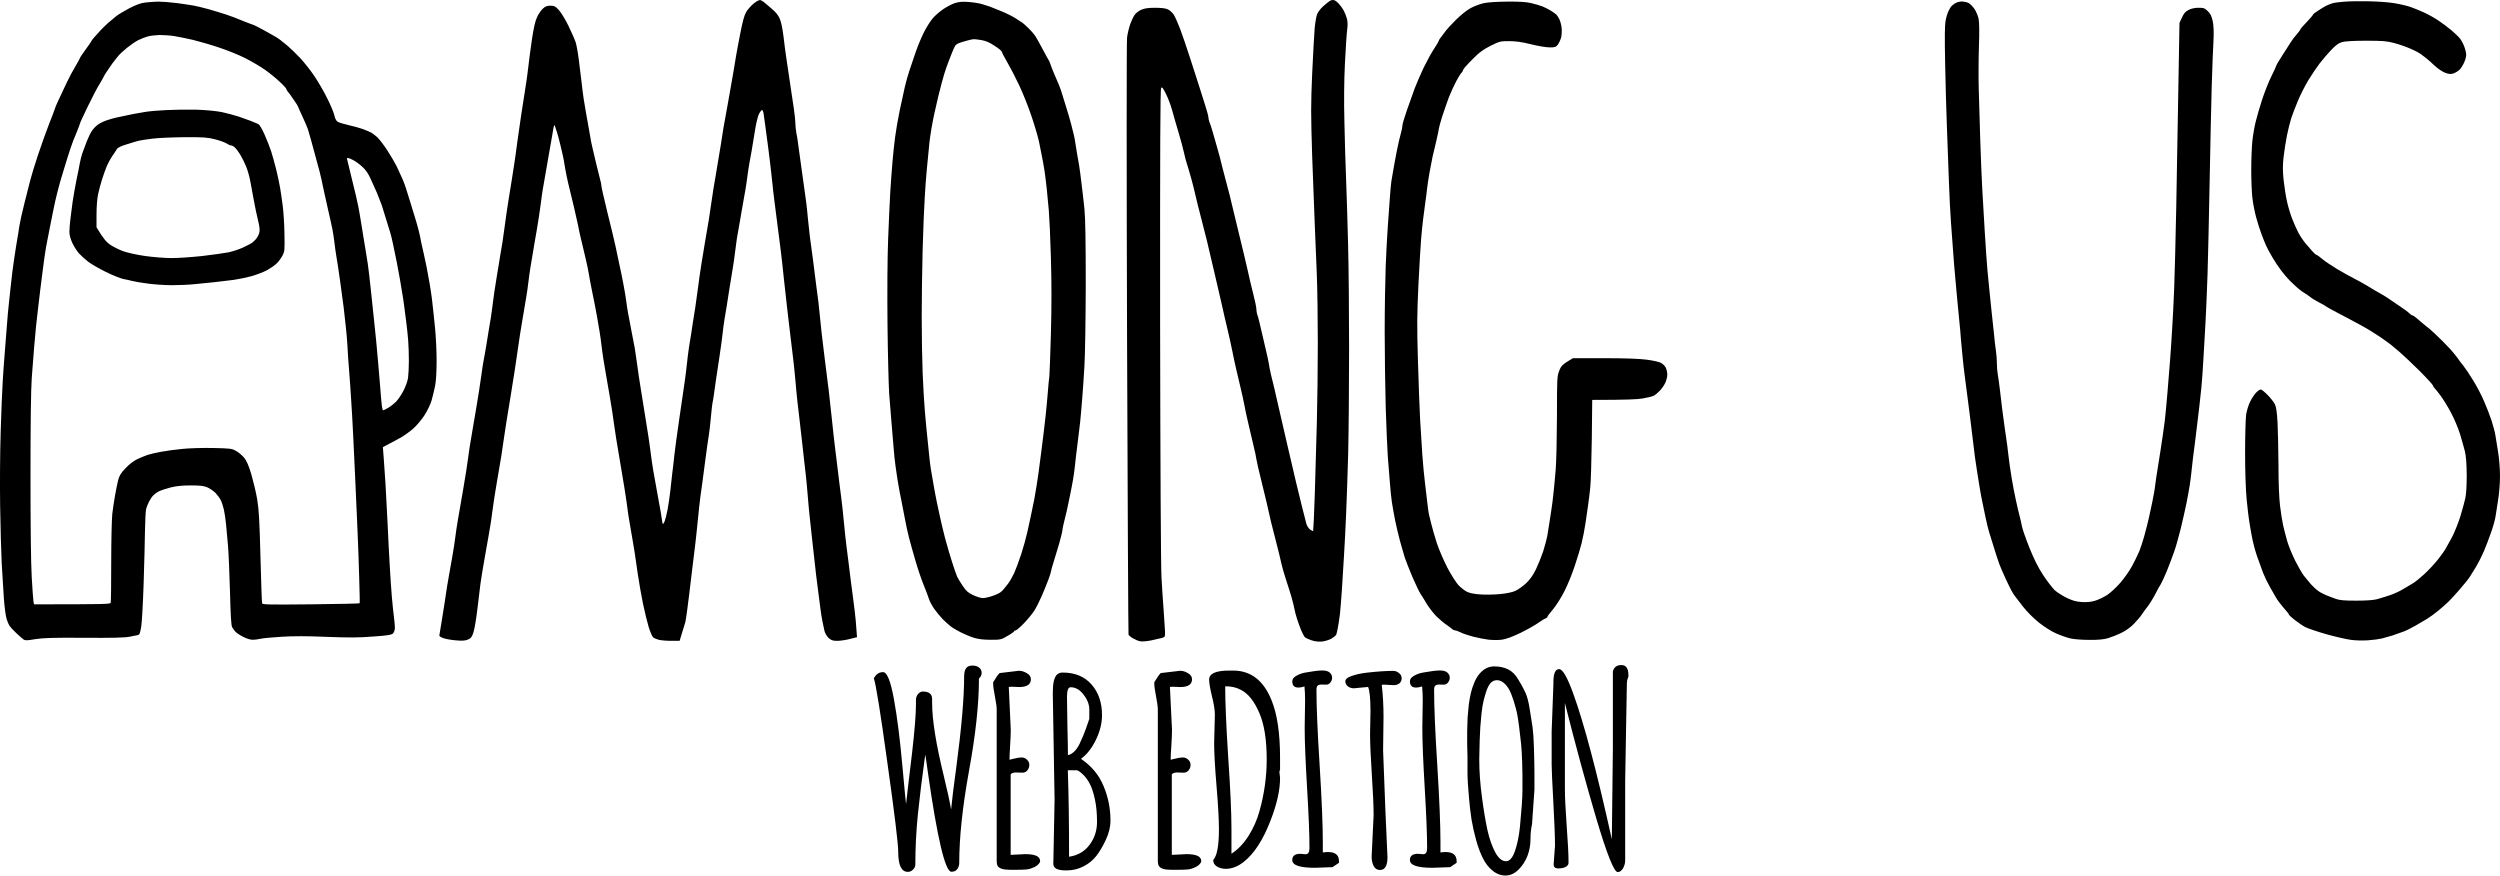<svg xmlns="http://www.w3.org/2000/svg" version="1.2" viewBox="80.36 411.55 2397.04 839.45">
	<title>New Project</title>
	<style>
		.s0 { fill: #000000 } 
	</style>
	<path id="Path 0" fill-rule="evenodd" class="s0" d="m1359.5 411.7c1.1 0.3 3.1 1.8 4.5 3.4 1.4 1.5 3.4 4.2 4.5 6.1 1 1.8 2.5 5.3 3.2 7.8 0.9 3.2 1 6.5 0.3 11.5-0.5 3.9-1.4 18.3-2.1 32-0.8 16.1-1 36-0.5 56 0.3 17 1.1 41.6 1.6 54.5 0.5 12.9 1.4 40.6 1.9 61.5 0.6 20.9 1 66.8 1 102 0 35.2-0.4 80.4-0.9 100.5-0.6 20.1-1.4 46.4-2 58.5-0.5 12.1-1.4 29.6-2 39-0.6 9.4-1.5 24-2 32.5-0.6 8.5-1.4 19.1-1.9 23.5-0.6 4.4-1.4 10.3-2 13-0.5 2.8-1.2 5.7-1.5 6.5-0.3 0.8-2.3 2.5-4.3 3.7-2.1 1.3-6.1 2.5-8.8 2.9-3.4 0.4-6.7 0.1-10.3-1-2.8-0.9-5.9-2.3-6.7-3.1-0.8-0.8-2.4-3.9-3.6-6.7-1.2-2.9-2.9-7.8-3.9-10.8-1-3-2.1-7.3-2.5-9.5-0.4-2.2-1.6-7.1-2.7-11-1.1-3.9-3.6-11.7-5.5-17.5-1.9-5.8-3.8-12.5-4.3-15-0.4-2.5-3.2-13.5-6-24.5-2.9-11-5.6-22-6-24.5-0.5-2.5-3.3-14.6-6.4-27-3.1-12.4-5.6-23.3-5.6-24.2 0-1-1.4-7.5-3.1-14.5-1.6-7.1-3.9-16.6-5-21.3-1.1-4.7-2.7-11.9-3.4-16-0.8-4.1-2.3-11.3-3.5-16-1.1-4.7-2.9-12.3-4-17-1.2-4.7-2.9-13-4-18.5-1.1-5.5-3.3-15.6-5-22.5-1.7-6.9-3.7-15.9-4.6-20-0.9-4.1-4.2-18.5-7.4-32-3.2-13.5-6.5-27.6-7.4-31.5-0.9-3.9-3.4-13.7-5.6-22-2.2-8.2-4.7-18.4-5.6-22.5-0.9-4.1-2.5-10.4-3.5-14-1.1-3.6-2.4-8.3-3-10.5-0.6-2.2-1.5-5.1-2-6.5-0.5-1.4-1.5-5.4-2.3-9-0.7-3.6-3.2-12.6-5.4-20-2.2-7.4-5-17-6.1-21.2-1.2-4.3-3.7-11.1-5.7-15-2.8-5.8-3.8-7-4.7-6-0.9 1-1.1 54.1-1 226.5 0.2 135.2 0.7 232.2 1.3 242.7 0.5 9.6 1.5 24 2.1 32 0.6 8 1.2 16.9 1.3 19.9 0.1 5.2 0 5.4-2.9 6.3-1.7 0.4-6.4 1.5-10.5 2.4-4.1 0.8-8.8 1.2-10.5 0.8-1.7-0.3-4.7-1.6-6.8-2.8-2-1.1-4-2.8-4.3-3.6-0.2-0.8-0.9-128.4-1.4-283.5-0.5-164.7-0.5-284.9 0-289 0.5-3.8 1.9-9.7 3.1-13 1.2-3.3 3.1-7.3 4.3-8.9 1.2-1.6 4-3.8 6.4-4.8 3-1.3 6.7-1.8 13.2-1.8 6.1 0 10 0.5 12.3 1.6 1.7 0.8 4.2 3.1 5.5 5 1.2 1.9 3.9 8 6.1 13.7 2.1 5.6 6.3 17.9 9.3 27.2 3.1 9.4 7 21.5 8.7 27 1.7 5.5 4.4 14.2 6.1 19.3 1.6 5 3 10.1 3 11.2 0 1.1 0.4 3 0.9 4.3 0.6 1.2 2 5.6 3.2 9.7 1.1 4.1 3 10.4 4 14 1.1 3.6 2.3 8.1 2.8 10 0.5 1.9 1.7 6.7 2.6 10.5 1 3.9 3.1 11.7 4.6 17.5 1.6 5.8 3.6 13.7 4.4 17.5 0.9 3.9 4 16.9 7 29 3 12.1 6.6 27.4 8.1 34 1.4 6.6 3.9 17.1 5.5 23.3 1.6 6.1 2.9 12.6 2.9 14.2 0 1.7 0.4 4 0.9 5.3 0.5 1.2 1.4 4.5 2 7.2 0.6 2.8 2.9 12.5 5.1 21.8 2.2 9.2 4 17.4 4 18.2 0 0.8 0.9 5.4 2 10.3 1.1 4.8 2.5 10.3 3 12.2 0.5 1.9 2.3 9.8 4 17.5 1.7 7.7 5.8 25.5 9.1 39.5 3.3 14 7 30 8.3 35.5 1.3 5.5 3.8 15.6 5.5 22.5 1.7 6.9 3.6 14.1 4.1 16 0.6 1.9 2.1 4.3 3.5 5.3 1.4 0.9 2.7 1.6 2.9 1.5 0.2-0.2 1-16 1.6-35.3 0.6-19.2 1.5-50.5 2-69.5 0.5-19 0.9-53 0.9-75.5 0-22.5-0.4-52.7-1-67-0.5-14.3-1.4-35-1.9-46-0.5-11-1.6-40.7-2.5-66-1.3-41.3-1.3-49.4 0-79.5 0.9-18.4 1.9-38 2.4-43.5 0.5-5.5 1.6-11.6 2.4-13.5 0.8-1.9 3.2-5.1 5.3-7 2.2-2 5-4.3 6.4-5.3 1.4-1 3.2-1.4 4.5-1zm992 1.1c8.3 0.1 19.3 0.9 24.5 1.8 5.2 0.8 12.2 2.5 15.5 3.6 3.3 1.2 9.2 3.5 13 5.3 3.8 1.7 9.9 5.1 13.5 7.5 3.6 2.4 9 6.4 12 8.9 3 2.5 6.7 5.9 8.2 7.6 1.6 1.6 3.7 5.4 4.8 8.3 1.1 2.8 2 6.6 2 8.2 0 1.7-0.8 4.9-1.9 7.3-1 2.3-2.9 5.4-4.2 6.8-1.3 1.4-4 3.1-5.9 3.8-2.8 0.9-4.4 0.8-8-0.5-2.5-0.9-6.9-3.8-10.1-6.7-3-2.9-6.4-5.9-7.5-6.7-1-0.9-3.5-2.7-5.4-4.2-1.9-1.5-6.9-4.1-11-5.8-4.1-1.8-11.1-4.2-15.5-5.3-6.8-1.8-10.8-2.1-26.5-2.1-12 0-20.1 0.5-23 1.3-3.4 1-6 2.9-10.5 7.6-3.3 3.4-8.3 9.3-11.2 13.1-2.9 3.8-7.8 11.2-11 16.4-3.1 5.2-7.5 14-9.8 19.5-2.3 5.5-5.1 12.9-6.3 16.5-1.1 3.6-3 11-4.1 16.5-1.1 5.5-2.5 14.7-3.2 20.5-0.9 8.1-0.9 13.1 0 22 0.7 6.3 2.1 15.5 3.2 20.5 1.1 5 3.3 12.4 4.9 16.5 1.6 4.1 4.3 10.2 6 13.5 1.7 3.3 4.9 8 7 10.5 2.2 2.5 5.2 5.9 6.7 7.7 1.5 1.8 3.2 3.2 3.8 3.3 0.6 0 3 1.8 5.5 3.9 2.5 2.1 8.8 6.4 14 9.5 5.2 3.1 12.7 7.3 16.5 9.2 3.8 1.9 9.9 5.3 13.5 7.5 3.6 2.3 8.5 5.2 11 6.5 2.5 1.3 6.3 3.7 8.5 5.2 2.2 1.6 7.2 5 11 7.5 3.8 2.5 7.9 5.5 9 6.7 1.1 1.1 2.4 2 3 2 0.6 0 2.8 1.6 5 3.5 2.2 2 5.6 4.8 7.5 6.3 1.9 1.4 5.8 4.7 8.5 7.3 2.8 2.6 6.3 6.1 8 7.7 1.7 1.7 4.9 5.1 7.3 7.6 2.3 2.6 5.2 6.1 6.5 7.9 1.2 1.8 3.8 5.3 5.8 7.7 2 2.5 6.4 9 9.7 14.5 3.4 5.5 8 14.3 10.2 19.5 2.3 5.2 5.5 13.5 7.2 18.5 1.6 5 3.4 11.5 3.8 14.5 0.5 3 1.7 10.2 2.6 16 1 6 1.8 15.8 1.8 23 0 7.2-0.8 17-1.8 23-0.9 5.8-2.1 13-2.5 16-0.5 3-2.4 10-4.4 15.5-1.9 5.5-5 13.6-6.9 18-1.9 4.4-5.2 10.9-7.3 14.4-2.2 3.5-4.8 7.7-5.9 9.5-1 1.7-5.1 6.9-9.2 11.6-4 4.7-9 10.2-11.1 12.2-2.1 2.1-6.7 6.1-10.2 9-3.5 2.9-8.4 6.4-10.7 7.8-2.3 1.4-7.3 4.3-11.1 6.5-3.7 2.2-9 4.8-11.8 5.8-2.7 1-7.5 2.7-10.5 3.7-3 0.9-7.5 2.2-10 2.8-2.5 0.6-8.3 1.4-13 1.7-4.7 0.4-12.1 0.2-16.5-0.4-4.4-0.6-15-3-23.5-5.4-8.5-2.4-17.5-5.5-20-6.7-2.5-1.3-7.1-4.4-10.3-6.9-3.2-2.5-5.8-4.9-5.7-5.3 0-0.5-2.3-3.4-5.1-6.5-2.8-3.2-6.1-7.6-7.3-9.8-1.3-2.2-4-6.9-6-10.5-2.1-3.6-4.9-9.4-6.3-13-1.3-3.6-4-10.8-5.8-16-1.8-5.2-4.1-13.8-5-19-1-5.2-2.1-12-2.6-15-0.5-3-1.6-12.2-2.4-20.5-0.9-9.6-1.5-25.8-1.5-45 0-16.5 0.5-32.9 1-36.5 0.6-3.6 2.2-9 3.7-12 1.4-3 4-7 5.7-8.8 1.7-1.8 3.8-3.2 4.6-3.2 0.8 0 3.8 2.4 6.6 5.3 2.8 2.8 5.9 6.8 6.9 8.7 1.3 2.6 2 7.3 2.6 17.5 0.4 7.7 0.8 26.2 0.9 41 0 17.2 0.6 31.4 1.5 39 0.8 6.6 2.1 14.9 2.9 18.5 0.8 3.6 2.6 10.5 4 15.5 1.5 5 5 13.5 7.8 19 2.8 5.5 6.4 11.8 8.1 14 1.7 2.2 4.7 5.8 6.6 8 1.9 2.2 5.1 5.2 7.1 6.6 1.9 1.4 5.5 3.3 8 4.3 2.5 1 6.5 2.5 9 3.4 3.4 1.3 8.2 1.7 19.5 1.7 9.8 0 16.7-0.5 20-1.4 2.8-0.8 8.2-2.4 12-3.7 3.8-1.2 9.9-4 13.3-6.1 3.5-2.1 7.9-4.7 9.7-5.8 1.8-1.1 6.5-4.9 10.4-8.5 3.9-3.6 9.7-9.8 12.9-13.8 3.1-4 6.4-8.5 7.2-10 0.9-1.5 3.6-6.5 6.2-11.2 2.5-4.7 6.1-13.7 8.1-20 1.9-6.3 4.1-14.2 4.8-17.5 0.9-3.8 1.4-12 1.4-22-0.1-11.3-0.6-18-1.7-23-1-3.8-3.1-11.5-4.8-17-1.7-5.5-5.6-14.7-8.7-20.5-3.1-5.8-7.7-13.2-10.2-16.5-2.5-3.3-5.1-6.6-5.8-7.2-0.7-0.7-1.3-1.8-1.3-2.3 0-0.5-5.7-6.8-12.7-13.8-7.1-7-15.5-15-18.8-17.8-3.3-2.8-7-5.9-8.3-7-1.3-1-6-4.5-10.5-7.6-4.5-3.1-12.9-8.3-18.7-11.4-5.8-3.2-15.7-8.4-22-11.7-6.3-3.3-11.7-6.3-12-6.7-0.3-0.4-3-1.9-6-3.4-3-1.6-7.1-4-9-5.6-1.9-1.5-4.4-3.2-5.5-3.7-1.1-0.6-3.8-2.6-5.9-4.4-2.2-1.9-5.7-5.2-7.9-7.4-2.2-2.2-5.8-6.5-8.1-9.5-2.3-3-6-8.6-8.3-12.5-2.3-3.8-5.1-9-6.2-11.5-1.1-2.5-3.1-7.4-4.4-11-1.4-3.6-3.7-10.8-5.1-16-1.4-5.2-3-13.5-3.6-18.5-0.6-5-1.1-17.1-1.1-27 0-9.9 0.5-22.5 1.1-28 0.6-5.5 2-13.6 3.1-18 1-4.4 3.8-13.8 6.1-21 2.3-7.1 6.3-17.4 9-22.7 2.6-5.4 4.8-10.1 4.8-10.5 0-0.5 2.5-4.6 5.5-9.3 3.1-4.7 6.7-10.3 8-12.5 1.3-2.2 4-5.8 6-8 1.9-2.2 3.5-4.3 3.5-4.7 0-0.5 2.7-3.6 6-7 3.3-3.5 6-6.6 6-7 0-0.5 2.1-2.2 4.8-3.9 2.6-1.7 6-3.8 7.7-4.7 1.7-0.8 4.3-1.9 6-2.4 1.7-0.6 6.8-1.3 11.5-1.6 4.7-0.4 15.3-0.6 23.5-0.4zm-2119.5 0.3c3.6 0 11.7 0.6 18 1.4 6.3 0.9 13.5 1.9 16 2.4 2.5 0.4 9 2 14.5 3.5 5.5 1.6 13.1 3.9 17 5.2 3.9 1.3 10.4 3.7 14.5 5.5 4.1 1.7 8.9 3.5 10.5 4 1.6 0.5 6.8 3.1 11.4 5.7 4.6 2.6 9.3 5.2 10.5 5.9 1.1 0.7 3.2 2 4.5 3 1.4 1 4.5 3.5 7 5.6 2.5 2.1 7.9 7.3 11.9 11.5 4 4.2 10.3 12.2 14 17.7 3.7 5.5 9.3 15.1 12.4 21.5 3.2 6.3 6.2 13.6 6.8 16.3 0.6 3.1 1.8 5.2 3.3 6.1 1.2 0.7 5.8 2.1 10.2 3.1 4.4 1 10.5 2.6 13.5 3.7 3 1.1 6.8 2.7 8.5 3.6 1.6 1 4.3 3.1 6 4.7 1.7 1.7 5.8 7 9.1 12 3.2 5 7.3 11.9 9.1 15.5 1.7 3.6 4.2 9 5.5 12 1.3 3 3 7.5 3.7 10 0.7 2.5 2.6 8.5 4.2 13.5 1.6 5 4 13 5.5 18 1.5 5 3 11 3.5 13.5 0.4 2.5 1.2 6.3 1.7 8.5 0.6 2.2 2.6 11.7 4.6 21 1.9 9.4 4.2 23.1 5.1 30.5 0.9 7.4 2.2 20 3 28 0.8 8 1.5 22 1.5 31.3 0 10.2-0.5 19.5-1.4 24-0.8 3.9-2.3 10.4-3.4 14.2-1.2 4.1-4.2 10.1-7 14.5-2.7 4.1-7.5 9.8-10.6 12.5-3.2 2.8-8.3 6.5-11.4 8.3-3.1 1.8-8.4 4.6-17.7 9.5l0.8 10.6c0.4 5.8 1.2 16.9 1.7 24.6 0.5 7.7 1.4 24.8 2 38 0.6 13.2 1.5 31.7 2.1 41 0.5 9.4 1.4 22.6 2 29.5 0.6 6.9 1.5 15.5 2 19.3 0.5 3.7 0.9 8.3 0.9 10.2 0 2-0.8 4.3-1.7 5.3-1.5 1.5-4.8 2.1-19.3 3.1-13.7 1.1-23.4 1.1-44.5 0.3-18.1-0.8-32.3-0.8-43-0.1-8.8 0.5-17.9 1.4-20.2 1.9-2.4 0.6-5.9 1-7.8 1-1.9 0-5.9-1.2-8.7-2.7-2.9-1.4-6.2-3.6-7.4-4.7-1.1-1.2-2.6-3.2-3.4-4.6-1-1.9-1.5-10.7-2.1-34-0.5-17.3-1.3-37.1-1.9-44-0.6-6.9-1.4-16.3-1.9-21-0.5-4.7-1.4-11-2.1-14-0.7-3-2-7.1-3-9-1-1.9-3.3-5-5.1-6.9-1.9-1.8-5.3-4.2-7.6-5.2-3.4-1.5-6.7-1.9-16-1.9-8.5 0-14 0.6-19.5 2-4.3 1.1-9.1 2.7-10.8 3.5-1.7 0.8-4.1 2.5-5.4 3.8-1.3 1.2-3.2 4-4.3 6.2-1.1 2.2-2.4 5.4-2.8 7-0.5 1.7-0.9 10.9-1.1 20.5-0.1 9.6-0.7 32.6-1.3 51-0.6 18.4-1.6 37-2.3 41.3-1.1 6.5-1.6 7.9-3.3 8.2-1.1 0.2-4.7 1-8 1.6-4.2 0.9-17.3 1.2-43.5 1-30.1-0.2-39.3 0.1-46.8 1.3-7.4 1.3-9.6 1.4-11.1 0.4-1-0.7-4.3-3.5-7.2-6.3-2.9-2.7-5.8-5.9-6.5-7-0.7-1.1-1.9-4-2.7-6.5-0.8-2.5-2-11.2-2.6-19.5-0.6-8.2-1.5-23.5-2.1-34-0.5-10.5-1.2-35.2-1.5-55-0.3-19.8-0.1-51.3 0.5-70 0.5-18.7 1.5-41 2-49.5 0.5-8.5 1.4-21.1 2-28 0.6-6.9 1.5-18.3 2-25.5 0.5-7.1 1.4-17 2-22 0.6-5 1.5-13.3 2-18.5 0.5-5.2 1.8-15.8 3-23.5 1.1-7.7 2.5-16.2 3-19 0.5-2.7 1.4-8.1 1.9-12 0.6-3.8 2.8-14 5-22.5 2.2-8.5 4.7-18.4 5.6-22 0.9-3.6 4.1-14.1 7.2-23.5 3.1-9.3 8-23.1 10.9-30.5 3-7.4 5.4-13.8 5.4-14.2 0-0.5 1.6-4.3 3.6-8.5 2-4.3 5.6-11.8 7.9-16.8 2.3-4.9 6.1-12 8.4-15.7 2.2-3.8 4.1-7.1 4.1-7.5 0-0.5 2.5-4.2 5.5-8.3 3-4.1 5.5-7.7 5.5-8 0-0.3 1.2-1.9 2.7-3.6 1.6-1.7 4.4-4.8 6.3-7 2-2.1 5.2-5.2 7.1-6.9 1.9-1.6 5.3-4.4 7.4-6.2 2.2-1.8 8.1-5.3 13-7.9 6.3-3.2 10.8-4.9 15-5.4 3.3-0.4 8.9-0.8 12.5-0.9zm-19 36.9c-2.5 1.2-7.4 4.6-11 7.5-3.6 2.9-7.4 6.5-8.5 8-1.1 1.5-2.5 3.2-3.1 3.9-0.6 0.6-3.1 4-5.5 7.6-2.5 3.6-4.9 7.3-5.2 8.3-0.4 0.9-2.2 4.1-4 7-1.8 2.8-6.8 12.3-11 21-4.2 8.6-7.7 16.2-7.7 16.7 0 0.5-1.5 4.5-3.3 8.8-1.9 4.2-4.6 11.3-6 15.7-1.5 4.4-4 12.7-5.8 18.5-1.7 5.8-3.5 11.6-3.9 13-0.4 1.4-1.7 6.1-2.8 10.5-1.1 4.4-2.8 11.8-3.7 16.5-0.9 4.7-2.6 12.8-3.6 18-1.1 5.2-2.6 13.1-3.4 17.5-0.8 4.4-2.1 13.9-3 21-0.9 7.2-2.1 16.4-2.6 20.5-0.5 4.1-1.4 11.3-1.9 16-0.6 4.7-1.5 13-2.1 18.5-0.5 5.5-1.4 15-1.9 21-0.5 6-1.5 18.9-2.2 28.5-0.8 11.5-1.2 43.7-1.2 94 0 48.5 0.4 84.2 1.2 97.5 0.7 11.5 1.4 22 1.7 23.3l0.5 2.2c68.1 0 73.1-0.2 73.5-1.5 0.3-0.8 0.5-18.3 0.5-38.7 0-20.5 0.5-41.3 1-46.3 0.6-5 1.7-12.8 2.6-17.5 0.8-4.7 2.1-11.2 2.9-14.5 1.3-5 2.5-7 7.3-12.1 3.5-3.7 7.8-7 11.2-8.6 3-1.4 7.5-3.3 10-4.1 2.5-0.8 8.3-2.2 13-3 4.7-0.9 13.7-2.1 20-2.7 6.3-0.7 19.6-1.1 29.5-0.9 17.3 0.4 18.2 0.5 22.5 3 2.5 1.4 5.9 4.4 7.6 6.5 2.2 2.7 4.3 7.5 6.8 15.9 1.9 6.6 4.5 17.4 5.6 24 1.6 9.7 2.2 20.1 3.1 55 0.6 23.7 1.3 43.7 1.6 44.5 0.4 1.3 6.2 1.4 46.8 1 25.5-0.3 46.5-0.7 46.7-1 0.2-0.3 0-10.8-0.4-23.5-0.3-12.6-1.1-34-1.7-47.5-0.6-13.5-1.5-34.8-2.1-47.5-0.5-12.6-1.4-31.8-2-42.5-0.5-10.7-1.4-26.5-2-35-0.5-8.5-1.4-21.3-2-28.5-0.6-7.1-1.3-17.3-1.5-22.5-0.3-5.2-1-13.5-1.6-18.5-0.5-5-1.4-13-2-18-0.6-5-2.2-16.6-3.5-26-1.3-9.3-2.9-19.7-3.5-23-0.6-3.3-1.4-9.4-1.9-13.5-0.5-4.1-1.3-9.7-1.9-12.5-0.5-2.7-2.4-11.3-4.2-19-1.7-7.7-3.5-15.6-3.9-17.5-0.4-1.9-1.1-5.1-1.5-7-0.3-1.9-1.5-7.1-2.6-11.5-1.2-4.4-3.2-12-4.6-17-1.4-5-3.1-11.2-3.8-14-0.7-2.7-2-7.2-2.9-10-1-2.7-3.5-8.7-5.7-13.2-2.1-4.6-3.9-8.5-3.9-8.8 0-0.3-1.9-3.3-4.3-6.7-2.3-3.5-4.8-6.9-5.5-7.5-0.6-0.7-1.2-1.7-1.2-2.3 0-0.5-2.8-3.7-6.3-6.9-3.4-3.3-9.8-8.5-14.2-11.6-4.4-3.1-12.9-8.1-19-11.2-6.1-3.1-17.5-7.7-25.5-10.3-8-2.7-19.2-5.9-25-7.3-5.8-1.3-13.8-3-17.8-3.6-3.9-0.6-10.2-1-14-1-3.7 0.1-8.7 0.7-11.2 1.4-2.5 0.7-6.5 2.2-9 3.5zm204.9 133.8c2.7 10.8 5.4 22.2 5.9 25.2 0.6 3 1.9 10.2 2.8 16 0.9 5.8 2 12.8 2.5 15.5 0.5 2.8 1.3 7.9 1.9 11.5 0.6 3.6 1.5 9.2 2 12.5 0.5 3.3 1.9 14.8 3 25.5 1.1 10.7 2.5 24 3.1 29.5 0.5 5.5 1.4 14.3 2 19.5 0.5 5.2 1.4 14.7 1.9 21 0.6 6.3 1.5 17.1 2 24 0.5 6.9 1.2 14.4 1.5 16.8 0.3 2.3 0.8 4.2 1.2 4.2 0.5 0 2.7-1.2 5-2.5 2.4-1.4 5.9-4.2 7.8-6.2 1.9-2.1 5-6.7 6.8-10.3 1.9-3.6 3.8-9 4.3-12 0.4-3 0.8-10.5 0.8-16.5 0-6-0.3-15-0.7-20-0.4-5-1.2-12.6-1.8-17-0.5-4.4-1.4-11.4-2-15.5-0.5-4.1-1.4-10.1-2-13.2-0.5-3.2-1.4-8.6-2-12-0.6-3.5-2-10.8-3-16.3-1.1-5.5-2.7-13.4-3.6-17.5-0.8-4.1-2.1-9.3-2.8-11.5-0.7-2.2-2.5-8-4-13-1.5-5-3.4-11-4.2-13.5-0.9-2.5-2.9-7.6-4.5-11.5-1.7-3.8-4.5-10.1-6.3-14-2.2-4.8-4.7-8.4-8.1-11.4-2.7-2.4-6.6-5.2-8.7-6.2-2-1.1-4.1-1.9-4.7-1.9-0.6 0-1 0.2-1 0.5 0 0.3 2.2 9.4 4.9 20.3zm391.8-172.1c1 0.4 2.3 1.2 2.9 1.7 0.7 0.6 3.9 3.4 7.2 6.1 4.3 3.5 6.7 6.5 8.2 10 1.4 3.1 2.7 9.6 3.6 17 0.7 6.6 2.1 16.5 2.9 22 0.9 5.5 2 13 2.5 16.8 0.6 3.7 1.4 9.7 2 13.5 0.5 3.7 1.6 11.2 2.5 16.7 0.8 5.5 1.5 11.9 1.5 14.3 0 2.3 0.4 6.3 0.9 9 0.6 2.6 1.5 8.3 2 12.7 0.6 4.4 2 14.5 3.1 22.5 1.1 8 2.4 17.6 3 21.5 0.5 3.9 1.2 8.8 1.5 11 0.3 2.2 1 8.7 1.5 14.5 0.6 5.8 1.4 13.6 1.9 17.5 0.5 3.9 1.9 14.2 3.1 23 1.1 8.8 2.5 19.5 3 23.8 0.6 4.2 1.5 11.4 2.1 16 0.5 4.5 1.4 12.7 1.9 18.2 0.5 5.5 1.4 13.7 2 18.3 0.5 4.5 1.5 11.9 2 16.5 0.6 4.5 1.5 12 2.1 16.7 0.6 4.7 1.5 11.9 2 16 0.5 4.1 1.8 16 2.9 26.5 1.1 10.5 2.4 22.6 3 27 0.5 4.4 1.4 11.7 2 16.3 0.5 4.5 1.5 11.9 2 16.5 0.6 4.5 1.5 11.6 2 15.7 0.6 4.1 1.7 14.5 2.5 23 0.8 8.5 1.9 19 2.5 23.3 0.5 4.2 1.5 11.3 2 15.7 0.5 4.4 1.5 11.7 2 16.3 0.6 4.5 1.5 11.3 2 15.2 0.5 3.9 1.4 10.6 1.9 15 0.6 4.4 1.3 11.8 2.2 25l-6.8 1.7c-3.7 1-9.2 1.8-12.1 1.8-4.3 0-5.7-0.5-8.3-2.7-1.7-1.6-3.4-4.5-4-6.8-0.5-2.2-1.4-6.2-1.9-9-0.6-2.7-1.5-8.4-2-12.5-0.5-4.1-1.4-11.1-2-15.5-0.6-4.4-1.5-11.8-2.1-16.5-0.5-4.7-1.4-12.3-1.9-17-0.5-4.7-1.4-12.8-2-18-0.5-5.2-1.5-13.5-2-18.5-0.6-5-1.5-14.4-2-21-0.5-6.6-1.4-16.3-2-21.5-0.6-5.2-1.5-13.5-2.1-18.5-0.5-5-1.4-12.6-1.9-17-0.5-4.4-1.4-12.3-2-17.5-0.6-5.2-1.5-13.3-2.1-18-0.5-4.7-1.4-13.7-1.9-20-0.6-6.3-1.4-15.1-2-19.5-0.5-4.4-1.4-11.9-2-16.7-0.5-4.9-1.5-12.7-2.1-17.5-0.5-4.9-1.4-12.2-1.9-16.3-0.5-4.1-1.9-16.3-3-27-1.1-10.7-2.4-22.9-3-27-0.5-4.1-1.9-14.7-3-23.5-1.1-8.8-2.5-19.4-3-23.5-0.6-4.1-1.7-14-2.5-22-0.8-8-2.4-21.2-3.5-29.5-1.1-8.2-2.5-18.4-3-22.5-0.6-4.1-1.3-9-1.5-10.7-0.3-1.8-1-3.3-1.5-3.3-0.5 0-1.9 1.8-3 4-1.1 2.2-2.9 9.8-4 17.3-1.2 7.2-2.5 15.5-3 18.2-0.5 2.8-1.4 7.7-2 11-0.6 3.3-1.5 9.1-2 13-0.5 3.9-1.3 9.7-1.9 13-0.5 3.3-1.5 8.6-2.1 11.8-0.5 3.1-1.5 8.3-2 11.5-0.6 3.1-1.5 8.3-2 11.5-0.6 3.1-1.5 8.5-2.1 12-0.5 3.4-1.4 9.8-1.9 14.2-0.5 4.4-1.4 10.7-2 14-0.5 3.3-1.9 11.9-3.1 19-1.1 7.1-2.5 15.5-2.9 18.5-0.5 3-1.4 8.4-2 12-0.6 3.6-1.5 10.1-1.9 14.5-0.5 4.4-1.9 14.5-3.1 22.5-1.2 8-2.6 17.2-3.1 20.5-0.5 3.3-1.4 9.4-1.9 13.5-0.6 4.1-1.2 8.2-1.5 9-0.2 0.8-0.9 6.9-1.5 13.5-0.6 6.6-1.5 14.5-2 17.5-0.5 3-1.9 12.5-3 21-1.1 8.5-2.5 19.1-3.1 23.5-0.6 4.4-1.5 10.9-2 14.5-0.5 3.6-1.6 13.5-2.4 22-0.8 8.5-2 19.1-2.5 23.5-0.6 4.4-1.5 11.7-2 16.3-0.6 4.5-1.4 11.9-2 16.5-0.5 4.5-1.4 12-2 16.7-0.6 4.7-1.5 11.6-2 15.5-0.5 3.9-1.2 8.1-1.5 9.5-0.4 1.4-1.8 6-5.5 18h-8.3c-4.5 0-9.8-0.5-11.7-1-1.9-0.5-4.3-1.5-5.2-2.2-1-0.7-2.9-5.1-4.4-9.8-1.4-4.7-3.9-14.8-5.5-22.5-1.6-7.7-3.8-20.5-5-28.5-1.1-8-2.4-17-2.9-20-0.5-3-1.4-8.2-1.9-11.5-0.6-3.3-1.5-8.8-2.1-12.2-0.5-3.5-1.5-9.1-2.1-12.5-0.5-3.5-1.4-9.7-1.9-13.8-0.5-4.1-3.2-20.8-6-37-2.8-16.2-5.5-33.1-6-37.5-0.5-4.4-2.3-16.1-4-26-1.7-9.9-3.5-20.6-4.1-23.7-0.5-3.2-1.4-8.6-2-12-0.6-3.5-1.4-9.7-1.9-13.8-0.5-4.1-1.3-10.2-1.9-13.5-0.5-3.3-1.7-10-2.6-15-0.9-5-2.7-14.6-4.2-21.5-1.4-6.9-2.9-14.7-3.3-17.5-0.4-2.7-1.7-9.3-3-14.5-1.2-5.2-2.6-11.2-3.1-13.2-0.5-2.1-1.3-5.5-1.8-7.5-0.5-2.1-1.7-7.4-2.5-11.8-0.9-4.4-2.6-11.8-3.7-16.5-1.1-4.7-2.4-10.1-2.9-12-0.5-1.9-1.8-7.3-2.9-12-1.1-4.7-2.5-11.6-3.1-15.5-0.6-3.9-1.5-8.8-2-11-0.5-2.2-1.7-7.1-2.6-11-0.9-3.9-2.3-9-3.1-11.5-0.8-2.5-1.7-5.2-2-6-0.4-0.9-0.9 0.1-1.3 2.5-0.4 2.2-1.2 6.9-1.8 10.5-0.6 3.6-1.6 9.2-2.2 12.5-0.6 3.3-1.5 8.5-2 11.5-0.5 3-1.4 8.2-2 11.5-0.6 3.3-1.6 8.7-2.1 12-0.6 3.3-1.4 9.4-1.9 13.5-0.5 4.1-1.4 10.4-2 14-0.6 3.6-1.5 9.1-2 12.3-0.6 3.1-1.4 8.3-2 11.5-0.5 3.1-1.4 8.5-2 12-0.5 3.4-1.5 9-2.1 12.5-0.6 3.4-1.4 9.6-1.9 13.7-0.5 4.1-1.3 10.2-1.9 13.5-0.6 3.3-1.5 8.9-2.1 12.5-0.6 3.6-1.5 9.2-2.1 12.5-0.5 3.3-1.4 8.5-1.9 11.5-0.5 3-1.6 10.7-2.5 17-0.8 6.3-3.7 25-6.4 41.5-2.8 16.5-5.7 35.2-6.6 41.5-0.9 6.3-2 14-2.5 17-0.5 3-2.3 13.6-4 23.5-1.7 9.9-3.5 21.4-4 25.5-0.5 4.1-1.4 10.3-1.9 13.8-0.6 3.4-1.5 8.8-2 12-0.6 3.1-2.4 13.6-4.1 23.2-1.7 9.6-3.5 20.6-4 24.5-0.4 3.9-1.7 14.6-2.9 24-1.1 9.4-2.8 19.4-3.8 22.4-1.5 4.6-2.4 5.7-5.3 6.9-2.5 1.1-5.5 1.3-11 0.8-4.1-0.3-9.5-1.2-12-2-2.6-0.8-4.4-1.9-4.4-2.7 0.1-0.8 0.9-5.7 1.8-10.9 0.9-5.2 2.3-14.2 3.2-20 0.8-5.8 1.9-13 2.4-16 0.5-3 1.3-8 1.9-11 0.6-3 2-10.9 3.1-17.5 1.2-6.6 2.5-15.4 3-19.5 0.5-4.1 1.6-11.5 2.5-16.5 0.9-5 3.2-18.2 5.1-29.5 2-11.3 3.9-23.9 4.4-28 0.4-4.1 2.6-18.1 4.9-31 2.2-12.9 4.8-28 5.6-33.5 0.8-5.5 2-13.4 2.6-17.5 0.5-4.1 1.4-9.7 1.9-12.5 0.6-2.7 1.7-9.3 2.6-14.5 0.8-5.2 2-12.2 2.5-15.5 0.5-3.3 1.4-8.7 2-12 0.5-3.3 1.4-9.6 1.9-14 0.5-4.4 2-14.7 3.4-23 1.4-8.2 3-18.1 3.6-22 0.6-3.9 1.6-9.5 2.1-12.5 0.5-3 1.6-10.7 2.4-17 0.8-6.3 2.4-17.1 3.5-24 1.1-6.9 2.4-15.2 3-18.5 0.5-3.3 1.6-10.3 2.4-15.5 0.8-5.2 2.2-14.9 3-21.5 0.9-6.6 2.5-17.9 3.6-25 1.1-7.1 2.5-16.1 3.1-20 0.6-3.9 1.5-9.7 2-13 0.5-3.3 1.4-9.8 1.9-14.5 0.5-4.7 2-15.9 3.3-25 1.7-11.5 3.2-18.2 5-22 1.4-3 3.9-6.7 5.6-8.2 2.4-2.2 4.1-2.8 7.3-2.8 3.7 0.1 4.8 0.6 8.1 4.3 2.1 2.3 6.3 9.2 9.2 15.2 2.9 6.1 6 13 6.8 15.5 0.8 2.5 2.2 9.9 3 16.5 0.9 6.6 2.1 16.5 2.7 22 0.6 5.5 1.5 12.6 2 15.8 0.6 3.1 1.5 8.5 2 12 0.6 3.4 1.5 8.5 2 11.2 0.5 2.8 1.4 8.2 2.1 12 0.6 3.9 1.7 9.5 2.5 12.5 0.7 3 2.4 10.5 3.9 16.5 1.4 6 3 12.4 3.5 14 0.5 1.6 1 4 1 5.3 0 1.2 2.7 12.9 5.9 26 3.3 13 6.6 27.1 7.5 31.2 0.8 4.1 2.4 11.8 3.6 17 1.2 5.2 3 14.2 4.1 20 1.2 5.8 2.4 13.7 2.9 17.5 0.4 3.9 2.2 14.2 4 23 1.7 8.8 3.6 18.5 4.1 21.5 0.4 3 1.5 10.5 2.4 16.5 0.8 6 1.9 13.7 2.5 17 0.5 3.3 2.3 14.5 4 25 1.6 10.5 3.4 21.7 4 25 0.5 3.3 1.5 10 2.1 15 0.6 5 1.7 12.8 2.5 17.5 0.8 4.7 2.4 13.5 3.5 19.5 1.1 6 2.4 13.3 2.9 16 0.6 2.8 1.3 7.6 1.8 10.8 0.4 3.1 0.9 5.7 1.2 5.7 0.3 0.1 1-1.2 1.7-2.7 0.6-1.5 1.9-6.6 2.8-11.3 0.9-4.7 2-12.8 2.6-18 0.5-5.2 1.4-12.9 1.9-17 0.6-4.1 1.4-11.5 1.9-16.5 0.5-5 2.8-21.8 5.1-37.5 2.3-15.7 4.6-31.4 5.1-35 0.5-3.6 1.4-10.5 1.9-15.5 0.5-5 1.4-12.1 2-16 0.6-3.8 1.6-9.7 2.1-13 0.5-3.3 1.4-8.9 1.9-12.5 0.6-3.6 1.4-9.2 2-12.5 0.5-3.3 1.6-11.4 2.5-18 0.8-6.6 2.4-17.6 3.5-24.5 1.1-6.9 2.5-15.1 3-18.2 0.6-3.2 1.5-8.5 2-11.8 0.5-3.3 1.4-8.6 2-11.7 0.5-3.2 1.7-10.8 2.5-16.8 0.8-6 2.8-18.6 4.5-28 1.6-9.3 3.6-21.5 4.5-27 0.8-5.5 2-12.7 2.5-16 0.6-3.3 2.6-14.8 4.6-25.5 1.9-10.7 4.2-23.5 5-28.5 0.8-4.9 1.9-11.5 2.4-14.5 0.5-3 2.3-12.9 4.1-22 2.3-11.9 3.9-17.8 5.8-21 1.4-2.4 4.7-6.1 7.3-8.2 3.2-2.5 5.4-3.5 6.5-3.1zm198.8 1.7c4.4 0.3 10.5 1.2 13.5 2.1 3 0.9 6.4 2 7.5 2.4 1.1 0.5 5.6 2.3 10 4 4.4 1.7 10.7 4.8 14 6.8 3.3 2.1 6.6 4.2 7.4 4.8 0.7 0.5 3 2.6 5 4.5 2 1.9 4.6 4.8 5.8 6.3 1.3 1.5 4.8 7.5 7.9 13.5 3.1 5.9 6 11.2 6.4 11.7 0.4 0.6 1.1 2.1 1.5 3.5 0.4 1.4 2.1 5.7 3.7 9.5 1.7 3.9 3.6 8.4 4.3 10 0.7 1.7 1.8 4.6 2.4 6.5 0.6 1.9 2.6 8.5 4.5 14.5 1.9 6 4.2 13.9 5.1 17.5 0.9 3.6 2 8.1 2.5 10 0.5 1.9 1.1 5.3 1.4 7.5 0.3 2.2 1 6.7 1.6 10 0.6 3.3 1.5 8.7 2.1 12 0.5 3.3 1.6 11.2 2.3 17.5 0.8 6.3 2.1 17.4 2.8 24.5 0.8 9.1 1.2 30.9 1.2 72-0.1 32.5-0.6 67.8-1.3 78.5-0.6 10.7-1.6 25.1-2.2 32-0.5 6.9-1.4 16.5-1.9 21.5-0.6 5-1.7 14.6-2.6 21.5-0.9 6.9-2 16.1-2.4 20.5-0.5 4.4-1.3 10.5-1.9 13.5-0.5 3-2.1 11.4-3.6 18.5-1.4 7.2-3.5 16.3-4.6 20.3-1 3.9-1.9 8.1-1.9 9.2 0 1.1-1.4 6.8-3.1 12.8-1.7 5.9-4.2 14.1-5.5 18.2-1.3 4.1-2.4 8.1-2.4 8.8 0 0.6-1.2 4.2-2.6 8-1.4 3.7-4.2 10.5-6.2 15.2-2 4.7-5.2 11-7.1 14-1.9 3-6.4 8.5-10 12.2-3.6 3.8-7.2 6.8-7.9 6.8-0.6 0-1.3 0.4-1.5 0.9-0.1 0.5-3 2.6-6.5 4.5-5.9 3.5-6.6 3.6-16 3.6q-9.7 0-15.7-1.8c-3.3-1-8.9-3.3-12.5-5.1-3.6-1.8-8.1-4.4-10-5.9-1.9-1.5-5.3-4.5-7.5-6.7-2.2-2.2-5.9-6.7-8.3-10-2.3-3.3-4.6-7.6-5.1-9.5-0.6-1.9-2.8-8-5.1-13.5-2.3-5.5-5.9-16.3-8.1-24-2.3-7.7-4.9-17.4-6-21.5-1.1-4.1-2.9-12.5-4-18.5-1.2-6-2.5-12.8-2.9-15-0.4-2.2-1.3-6.7-2-10-0.6-3.3-1.5-8.7-2.1-12-0.5-3.3-1.4-9.1-1.9-13-0.6-3.8-1.5-12.6-2-19.5-0.5-6.9-1.4-17.7-2-24-0.6-6.3-1.5-18-2.1-26-0.5-8-1.3-37.9-1.6-66.5-0.3-32.1-0.1-63.3 0.6-81.5 0.6-16.2 1.6-36.9 2.1-46 0.6-9.1 1.5-21.9 2.1-28.5 0.5-6.6 1.7-17.2 2.5-23.5 0.8-6.3 2.8-17.8 4.4-25.5 1.6-7.7 3.8-17.8 4.9-22.5 1.1-4.7 3.1-11.9 4.5-16 1.3-4.1 4.1-12.2 6.1-18 2-5.8 5.6-14.3 8-19 2.4-4.7 6.1-10.5 8.3-13 2.1-2.5 6.5-6.3 9.7-8.5 3.2-2.2 8.1-4.8 10.9-5.8 3.9-1.3 7-1.7 13.1-1.3zm-8.5 39.4c-1.4 0.5-3 1.6-3.6 2.3-0.6 0.8-2.1 4.1-3.4 7.4-1.2 3.3-2.8 7.4-3.5 9-0.7 1.7-2.4 6.6-3.8 11-1.3 4.4-3.9 13.9-5.6 21-1.7 7.2-3.5 15-4 17.5-0.6 2.5-1.7 8.5-2.6 13.5-0.9 5-2.1 13.5-2.5 19-0.5 5.5-1.4 14.7-2 20.5-0.6 5.8-1.5 17.9-2 27-0.6 9.1-1.5 31.6-2 50-0.5 18.4-0.9 47.5-0.9 64.5 0 17 0.4 41.1 0.9 53.5 0.5 12.4 1.4 28.1 2 35 0.5 6.9 1.5 16.8 2 22 0.6 5.2 1.5 14 2 19.5 0.5 5.5 1.3 12.7 1.9 16 0.5 3.3 1.7 10 2.6 15 0.8 5 2.2 11.9 2.9 15.5 0.8 3.6 2.2 10.1 3.1 14.5 0.9 4.4 3.2 13.9 5 21 1.9 7.2 5 17.7 6.9 23.5 1.8 5.8 4 11.9 4.7 13.5 0.8 1.7 3.2 5.7 5.4 8.9 3.3 4.9 5.1 6.5 10 8.8 3.3 1.5 7.3 2.8 9 2.8 1.7 0 5-0.6 7.5-1.4 2.5-0.7 5.8-2 7.5-2.9 1.7-0.8 3.7-2.4 4.5-3.4 0.8-1 2.9-3.6 4.7-5.8 1.7-2.2 4.4-6.9 6.1-10.5 1.6-3.6 4.6-11.7 6.7-18 2-6.3 4.6-15.5 5.7-20.5 1-5 2.6-11.9 3.4-15.5 0.8-3.6 2.4-11.2 3.5-17 1.1-5.8 2.9-17 4-25 1-8 2.4-18 2.9-22.2 0.6-4.3 1.5-11.5 2-16 0.6-4.6 1.5-12.3 2-17.3 0.6-5 1.4-14.6 2-21.5 0.5-6.9 1.2-13.8 1.5-15.5 0.2-1.6 0.9-20.1 1.5-41 0.7-26.2 0.7-48.7 0-72.5-0.5-19-1.5-39.5-2-45.5-0.6-6-1.5-15.5-2-21-0.6-5.5-1.5-13.1-2.1-17-0.6-3.8-1.7-10.1-2.5-14-0.7-3.8-2.1-10.4-2.9-14.5-0.9-4.1-4-14.8-7-23.7-3-9-8.3-22.3-11.7-29.5-3.4-7.3-8.6-17.3-11.5-22.3-2.9-4.9-5.3-9.6-5.3-10.2 0-0.7-3-3.3-6.8-5.7-4.7-3.2-8.4-4.8-12.7-5.6-3.3-0.5-6.7-1-7.5-0.9-0.8 0-3.8 0.6-6.5 1.4-2.8 0.7-6.1 1.8-7.5 2.3zm525.8-39.7c11.6-0.1 18.1 0.3 23 1.5 3.7 0.9 8.5 2.3 10.7 3.2 2.2 0.9 5.8 2.7 8 4.1 2.2 1.4 4.5 3 5.1 3.6 0.6 0.5 1.9 2.6 2.9 4.5 0.9 1.9 2 5.8 2.2 8.5 0.3 2.8 0 6.8-0.5 9-0.6 2.2-2 5.2-3.1 6.8-1.9 2.4-2.7 2.7-7.8 2.7-3.2 0-11.3-1.3-18-3-8.9-2.2-14.7-3-21-3-8.4 0-9.2 0.2-17.8 4.5-6.6 3.3-10.8 6.3-15.7 11.3-3.7 3.7-7.7 7.8-8.8 9.2-1.1 1.4-2 2.8-2 3.3 0 0.4-0.6 1.3-1.3 2-0.7 0.6-3 4.2-5 8-2 3.7-5.2 10.6-7.1 15.5-1.8 4.8-4.7 13.2-6.5 18.7-1.7 5.5-3.1 10.6-3.1 11.3 0 0.6-1.1 6-2.5 12-1.4 5.9-3 12.5-3.5 14.7-0.5 2.2-1.8 9-2.9 15-1.1 6-2.2 13.5-2.5 16.5-0.3 3-1 8.7-1.6 12.5-0.5 3.9-1.5 11-2.1 16-0.6 5-1.5 13.3-1.9 18.5-0.5 5.2-1.6 25-2.6 44-1.4 30-1.5 39.5-0.5 73.5 0.6 21.5 1.6 46.9 2.1 56.5 0.6 9.6 1.5 24.7 2.1 33.5 0.6 8.8 1.8 21.2 2.6 27.5 0.8 6.3 1.8 15.1 2.3 19.5 0.5 4.4 1.1 8.9 1.4 10 0.3 1.1 1.3 5.2 2.2 9 0.9 3.9 3.3 12.2 5.3 18.5 2.1 6.4 6.7 17 10.3 24 3.6 6.9 8.5 14.4 10.7 16.8 2.3 2.3 5.8 5.1 7.9 6.1 2.4 1.3 6.9 2.2 12.7 2.6 5 0.4 13.5 0.2 19-0.3 6.2-0.6 11.8-1.7 14.8-3.1 2.6-1.1 7.2-4.5 10.3-7.3 3.9-3.8 6.6-7.6 9.4-13.3 2.1-4.4 5.2-12 6.9-17 1.6-5 3.4-11.7 4-15 0.6-3.3 1.5-8.9 2-12.5 0.6-3.6 1.4-9.4 2-13 0.6-3.6 1.5-10.8 2-16 0.6-5.2 1.5-15.3 2.1-22.5 0.6-7.1 1.1-30.1 1.2-51 0-36.5 0.1-38.2 2.2-43.5 1.8-4.7 2.9-6 13.1-12h30c19.4 0 33.7 0.5 40.5 1.4 5.8 0.7 12 2.1 13.8 3 1.7 0.9 3.9 3 4.7 4.6 0.8 1.7 1.5 4.7 1.5 6.8 0 2-0.9 5.5-1.9 7.7-1 2.2-3.3 5.6-5.2 7.6-1.9 2-4.5 4.2-5.9 4.9-1.4 0.7-6.1 1.9-10.5 2.6-5 0.9-15.6 1.4-48.5 1.4l-0.4 37.3c-0.3 20.4-0.9 41.5-1.5 46.7-0.5 5.2-1.4 12.7-2 16.5-0.5 3.9-1.7 12-2.6 18-0.9 6-2.6 14.6-3.7 19-1.1 4.4-4 14.1-6.5 21.5-2.4 7.4-6.9 18.5-10 24.5-3.1 6.2-7.9 13.7-10.9 17.3-3 3.4-5.4 6.7-5.4 7.2 0 0.5-0.8 1.2-1.7 1.5-1 0.3-4.1 2.2-6.9 4.2-2.9 2.1-10.5 6.4-17 9.6-8.1 3.9-13.8 6-17.9 6.6-3.3 0.5-9.2 0.4-13 0-3.8-0.5-10.5-1.8-14.7-2.9-4.3-1.1-9.6-2.9-11.8-4-2.2-1.1-4.7-2-5.5-2-0.8 0-2.1-0.6-2.7-1.2-0.7-0.7-3.3-2.6-5.7-4.3-2.5-1.6-6.7-5.3-9.5-8-2.8-2.8-6.8-8-9-11.5-2.1-3.6-4.9-8.1-6.2-10-1.3-1.9-4.7-9.1-7.7-16-2.9-6.9-6.3-15.4-7.5-19-1.1-3.6-3.2-10.8-4.6-16-1.4-5.2-3.5-14.2-4.7-20-1.1-5.8-2.5-13.4-3-17-0.6-3.6-1.4-11.9-1.9-18.5-0.5-6.6-1.4-17.8-2-25-0.5-7.1-1.4-28.3-2-47-0.5-18.7-1-51.5-1-73 0-21.5 0.5-50 1-63.5 0.6-13.5 1.4-30.3 2-37.5 0.5-7.1 1.4-19.1 1.9-26.5 0.5-7.4 1.2-14.8 1.5-16.5 0.3-1.6 1-6.1 1.7-10 0.6-3.8 2.2-12.4 3.5-19 1.3-6.6 3-14.2 3.9-17 0.8-2.7 1.5-6.1 1.5-7.5 0-1.4 2-8.1 4.4-15 2.4-6.9 5.8-16.3 7.5-21 1.8-4.7 5.7-13.7 8.7-20 3.1-6.3 7.5-14.4 10-18 2.4-3.6 4.3-6.9 4.3-7.5 0.1-0.5 0.9-1.9 1.9-3 0.9-1.1 2.8-3.6 4.1-5.5 1.3-1.9 6-7.1 10.5-11.5 4.7-4.6 10.6-9.4 14.1-11.2 3.3-1.8 8.9-3.9 12.5-4.7 4.1-0.9 12.6-1.4 22.8-1.5zm435.4-0.1c2.1 0 5 0.6 6.6 1.4 1.5 0.7 4 3.3 5.7 5.7 1.6 2.4 3.4 6.7 4 9.5 0.6 3.2 0.8 12.8 0.3 26.5-0.4 11.8-0.5 30-0.2 40.4 0.3 10.5 0.9 33.2 1.5 50.5 0.6 17.3 1.4 38 1.9 46 0.5 8 1.5 26.4 2.4 41 0.9 14.6 2 30.8 2.5 36 0.6 5.2 1.5 14.9 2.1 21.5 0.6 6.6 1.5 15.4 2 19.5 0.5 4.1 1.4 12.9 2.1 19.5 0.6 6.6 1.5 14.5 2 17.5 0.5 3 0.9 8.3 0.9 11.8 0 3.4 0.4 8.3 0.9 11 0.5 2.6 1.4 9.4 2.1 15.2 0.6 5.8 1.5 13.4 2 17 0.5 3.6 1.4 10.3 2 15 0.6 4.7 1.5 11 2 14 0.5 3 1.4 10 2 15.5 0.6 5.5 2 15.4 3.1 22 1.1 6.6 2.9 16.3 4.1 21.5 1.1 5.2 2.7 12 3.5 15 0.8 3 1.9 7.5 2.3 10 0.4 2.5 3.6 11.7 7.1 20.5 4.7 11.7 8.3 18.8 13.3 26.5 3.8 5.8 8.8 12.2 11 14.4 2.3 2.1 7.5 5.4 11.6 7.4 5.7 2.7 9.1 3.7 14.5 4 4.6 0.3 8.9-0.1 12.5-1.2 3-0.9 8.2-3.3 11.5-5.4 3.4-2.2 9-7.4 12.8-11.8 3.8-4.3 8.8-11.5 11.2-15.9 2.4-4.4 5.6-10.9 7.1-14.5 1.4-3.6 3.5-9.9 4.6-14 1.1-4.1 2.4-9.1 2.9-11 0.5-1.9 1.3-5.5 1.9-8 0.5-2.5 1.8-8.8 3-14 1.1-5.2 2.5-12.9 2.9-17 0.5-4.1 1.6-11.3 2.4-16 0.8-4.7 2-12.1 2.6-16.5 0.7-4.4 1.6-10.7 2.1-14 0.5-3.3 1.4-9.8 2-14.5 0.6-4.7 1.7-17 2.6-27.5 0.9-10.5 2-24.4 2.5-31 0.5-6.6 1.4-19.4 1.9-28.5 0.6-9.1 1.5-26.8 2-39.5 0.5-12.6 1.4-48 2-78.5 0.5-30.5 1.4-82.7 3.1-176.5l2.4-5.2c1.9-4.1 3.4-5.8 6.5-7.3 2.5-1.3 6-2 9.5-2 4.9 0 5.9 0.4 8.8 3.3 2.6 2.5 3.6 4.7 4.7 9.7 0.9 4.6 1.1 10 0.7 18.5-0.4 6.6-1.2 26.4-1.7 44-0.5 17.6-1.4 58.8-2 91.5-0.6 32.7-1.5 72.5-2 88.5-0.5 16-1.5 37.1-2 47-0.6 9.9-1.5 25.7-2 35-0.5 9.4-1.4 21.3-1.9 26.5-0.6 5.2-1.5 13.5-2 18.5-0.6 5-1.5 12.8-2.1 17.5-0.6 4.7-1.5 12.1-2 16.5-0.6 4.4-1.4 11.4-2 15.5-0.5 4.1-1.2 10.2-1.5 13.5-0.3 3.3-1.1 8.9-1.6 12.5-0.6 3.6-1.9 11-3 16.5-1.1 5.5-3.6 16.5-5.5 24.5-2 8-4.8 18.1-6.4 22.5-1.5 4.4-4.7 12.7-7 18.5-2.4 5.8-5.1 11.6-6 13-1 1.4-3.2 5.4-5 9-1.8 3.6-5.1 9-7.4 12-2.3 3-4.9 6.6-5.8 8-0.8 1.4-4 5-6.9 8.2-3.5 3.7-7.8 6.8-12.4 9.1-3.8 1.9-9.7 4.2-13 5.2-4.2 1.2-9.5 1.7-18 1.6-6.6 0-14.7-0.6-18-1.4-3.3-0.8-9.5-2.9-13.7-4.8-4.6-2-11.3-6.3-16.5-10.4-5-4-11.4-10.4-15-15-3.5-4.4-7.1-9.1-8.1-10.5-1-1.4-2.6-3.8-3.4-5.5-0.9-1.6-3.4-6.8-5.6-11.5-2.2-4.7-4.9-11-6-14-1.1-3-3.4-10.2-5.2-16-1.8-5.8-3.8-12.3-4.5-14.5-0.7-2.2-2.3-8.7-3.5-14.5-1.2-5.8-2.6-12.5-3.1-15-0.6-2.5-1.6-8.3-2.4-13-0.8-4.7-1.9-11.4-2.4-15-0.6-3.6-1.5-9.9-2.1-14-0.5-4.1-1.7-13.3-2.5-20.5-0.8-7.1-1.9-15.9-2.4-19.5-0.5-3.6-1.6-12.3-2.5-19.5-0.9-7.1-2-16.1-2.6-20-0.5-3.8-1.4-11.5-1.9-17-0.6-5.5-1.3-13.1-1.6-17-0.2-3.8-0.9-11.5-1.5-17-0.6-5.5-1.5-14.8-2-20.7-0.6-6-1.5-15.9-2-22-0.6-6.2-1.5-17.4-2-24.8-0.6-7.4-1.5-19.6-2-27-0.6-7.4-1.5-25.2-2-39.5-0.5-14.3-1.4-37.7-1.9-52-0.6-14.3-1.3-41.7-1.7-61-0.5-24.9-0.4-36.7 0.4-41 0.6-3.3 1.9-7.6 2.9-9.5 0.9-1.9 2.2-4 2.7-4.5 0.6-0.6 2.2-1.9 3.6-2.8 1.4-0.9 4.2-1.7 6.3-1.7zm-1692.8 103.7c9.3 0.3 18.6 1.2 24.5 2.3 5.2 1.1 12.6 3.1 16.5 4.4 3.9 1.4 9.2 3.3 12 4.3 2.7 1.1 5.8 2.4 6.8 2.9 1 0.5 3.6 4.9 5.8 9.9 2.2 5 5.1 12.2 6.3 16 1.3 3.9 3.5 12 5 18 1.4 6 3.1 13.7 3.6 17 0.6 3.3 1.7 11 2.5 17 0.8 6 1.6 18.4 1.7 27.5 0.3 15.5 0.2 16.8-2 20.8-1.2 2.3-3.7 5.7-5.6 7.5-1.8 1.7-6 4.6-9.2 6.4-3.3 1.7-10 4.3-14.9 5.7-4.9 1.3-12.6 2.9-17 3.5-4.4 0.6-12.3 1.5-17.5 2.1-5.2 0.5-14.1 1.5-19.8 2-5.6 0.6-15.5 1-22 1-6.4 0-16.6-0.7-22.7-1.5-6.1-0.8-12.8-1.9-15-2.5-2.2-0.6-6.3-1.5-9-2-2.8-0.6-10.2-3.6-16.5-6.7-6.3-3.1-14-7.5-17-9.8-3-2.3-7-6-8.9-8.1-1.9-2.1-4.7-6.6-6.3-9.9-1.8-4-2.8-7.6-2.8-10.7 0-2.7 0.5-8.3 1-12.5 0.6-4.3 1.5-11.6 2.1-16.3 0.7-4.7 2.3-13.9 3.6-20.5 1.4-6.6 2.9-14 3.3-16.5 0.4-2.5 1.5-6.7 2.4-9.5 1-2.7 2.9-7.9 4.3-11.5 1.4-3.6 3.6-8.1 4.9-10 1.3-1.9 3.7-4.5 5.4-5.7 1.6-1.3 5.4-3.2 8.2-4.2 2.9-1 6.9-2.2 8.8-2.6 1.9-0.4 5.3-1.1 7.5-1.6 2.2-0.5 6.5-1.4 9.5-2 3-0.5 8.4-1.5 12-2.1 3.6-0.6 12.6-1.4 20-1.7 7.4-0.4 20.2-0.6 28.5-0.4zm-55 29.8c-1.7 0.4-6.8 1.9-11.4 3.4-6.3 1.9-8.8 3.2-9.9 5.1-0.8 1.4-2.7 4.3-4.3 6.5-1.5 2.2-3.7 6.3-4.9 9-1.2 2.8-3.2 8.4-4.5 12.5-1.4 4.1-3.1 10.8-4 14.8-0.9 4.2-1.5 12.3-1.5 19.5v12.2c6.6 11 9.4 14.1 13.1 16.7 3 2 8.6 4.8 12.4 6.2 3.8 1.4 13.3 3.5 21 4.6 7.7 1.1 19.2 2 25.5 2 6.3 0 19.6-0.9 29.5-2 9.9-1.2 21.1-2.7 25-3.5 3.9-0.8 9.9-2.8 13.5-4.4 3.6-1.7 7.4-3.6 8.5-4.3 1.1-0.7 3-2.4 4.2-3.8 1.3-1.4 2.8-4.1 3.3-6 0.7-2.7 0.5-5.5-1.1-12-1.1-4.7-3-13.2-4-19-1.1-5.8-2.6-14.1-3.4-18.5-0.8-4.4-2.6-10.8-4-14.2-1.4-3.5-4-8.7-5.7-11.5-1.8-2.9-4.2-6.1-5.3-7-1.1-1-2.7-1.8-3.5-1.8-0.8 0-2.9-0.9-4.5-2-1.6-1-6.6-2.8-11-3.9-6.9-1.8-11-2.1-29-2-11.6 0.1-25.5 0.7-31 1.4-5.5 0.7-11.3 1.6-13 2z"/>
	<path id="WEB EDITION" class="s0" aria-label="WEB EDITION" d="m1000.1 1238.8q0 3.7-2 6.2-1.8 2.4-5.5 2.4-9 0-22.7-96.1-1.9-14.1-2.4-16.3-4.6 33.3-7.1 57.6-2.4 24.2-2.4 48 0 2.7-2.4 4.9-2.1 2-4.8 2-9.2 0-9.2-19 0-11.7-10.4-85.6-10.2-73.9-13-80.9 3.1-6 8.9-6 5.7 0 10.4 26 4.7 26 8 63.1 3.4 37 3.6 37.5 0.3-3.4 2.4-21 2.2-17.7 3.4-28.4 3.7-32.5 3.7-46.2v-4.7q0-2.7 1.9-5.2 2.1-2.5 4.7-2.5 8.9 0 8.9 7.3v3.8q0 24.1 11.2 69.9 4.9 20 7 32.1 1.3-13.8 4.9-39.9 7.6-56.9 7.6-87.6 0-5.5 1.9-8 1.8-2.5 6-2.5 4.1 0 6.4 1.9 2.5 2 2.5 5 0 3.1-2.6 5.6 0 36.4-9.5 88.3-9.4 51.8-9.4 88.3zm60.7-86.4l-6.3-0.2q-3.6 0-5.1 1.8v77.2q12.8-0.7 13.9-0.7 14.3 0 14.3 6.5v0.9q-1.7 3.4-5.9 5.2-4.1 1.9-7.3 2.1-3.2 0.3-8.2 0.3h-7.8q-9.3 0-11.5-3.7-0.9-1.7-0.9-4.5v-145.3q0-4.2-1.7-12.7-1.7-8.4-1.7-12.8v-0.8q4.1-6.9 6.2-8.8l18.5-2.2q3.8 0 7.6 2.3 3.9 2.2 3.9 5.8 0 7.5-11.3 7.5l-7.2-0.3q-1.9 0-2.7 0.2l1.9 41.2q0 5-0.6 14.7-0.6 9.5-0.6 13.9 1.3-0.2 3.7-0.9 5.1-1.3 7.9-1.3 2.9 0 5.1 2.1 2.3 2 2.3 5 0 2.9-1.8 5.2-1.8 2.3-4.7 2.3zm46.1-81.9q-3.5 0-3.5 9.1 0 8.9 0.4 28.2 0.5 19.1 0.5 27.8 6.5-1.5 11.1-10.7 3.8-7.9 6.3-15.1 2.4-7.3 3.1-9v-8.9q0-7.3-5.5-14.3-5.3-7.1-12.4-7.1zm-1.5 162.5q12.6-1.9 19.7-11.5 7.1-9.5 7.1-21.9 0-12.5-2.1-21.9-2.1-9.5-4.7-14.3-2.4-4.8-5.7-8.3-4-4.1-6.6-5h-8.9q1.2 34.6 1.2 82.9zm-15.1 6.8l1.2-61.5-1.7-101.5v-1.5q0-13.4 4.2-17.1 2-1.8 5.2-1.8 17.8 0 27.8 11.5 10 11.4 10 29.5 0 11.3-5.9 23.6-6 12.2-14.3 18.1 15.2 10.3 21.7 26.2 6.6 15.7 6.6 33 0 9.2-4.6 18.8-4.6 9.7-9.2 15.4-4.5 5.8-12 9.7-7.4 3.9-16.3 3.9h-1q-11.7 0-11.7-6.3zm125-87.4l-6.2-0.2q-3.7 0-5.2 1.8v77.2q12.9-0.7 14-0.7 14.2 0 14.2 6.5v0.9q-1.7 3.4-5.8 5.2-4.2 1.9-7.3 2.1-3.2 0.3-8.2 0.3h-7.8q-9.3 0-11.5-3.7-1-1.7-1-4.5v-145.3q0-4.2-1.7-12.7-1.7-8.4-1.7-12.8v-0.8q4.1-6.9 6.2-8.8l18.6-2.2q3.8 0 7.5 2.3 3.9 2.2 3.9 5.8 0 7.5-11.3 7.5l-7.2-0.3q-1.8 0-2.7 0.2l2 41.2q0 5-0.6 14.7-0.7 9.5-0.7 13.9 1.4-0.2 3.7-0.9 5.1-1.3 7.9-1.3 3 0 5.2 2.1 2.3 2 2.3 5 0 2.9-1.8 5.2-1.9 2.3-4.8 2.3zm45.8 53.8q0 0 0 23.9 9.4-6.1 16.3-17 7-11 10.6-23.9 6.9-24.8 6.9-49.4 0-28.4-7.1-44.7-7.2-16.9-17.8-22.2-6.6-3.5-14.9-3.3v0.2q0 22.6 2.9 68 3.1 45.4 3.1 68.4zm46-54.2l0.6 5.2q0.1 17.7-9.4 41.8-10.7 27.4-25.4 38.9-8.3 6.6-17.1 6.7-4.6 0-8.4-2.1-3.8-2.2-3.8-6.4 5.5-5.8 5.5-29.5 0-13.9-2.3-41.3-2.3-27.5-2.3-41.2l0.7-27.3q0-6.6-2.8-17.7-2.7-11.2-2.7-15.9 0-8.7 19.2-8.7h3.8q25.5 0 36.9 28.6 8.1 19.9 8.1 54.9v11.6q-0.6 1.1-0.6 2.4zm44.7-84l-4.4-0.1q-2.5 0-3.7 1.1-1.1 0.9-1.1 4 0 24.4 3.1 73.1 3 48.7 3 73.1v9.7q2.6-0.4 5.1-0.4 10.4 0 10.4 8.8v1.5l-6.2 4.2-17 0.6q-21.6 0-21.6-7.4 0-6 7.6-6l5.2 0.4q3.7 0 3.7-5.9 0-19.3-2.3-57.7-2.3-38.6-2.3-57.9l0.4-25.5q0-8.1-0.6-13.9-3.3 1.1-5.8 1.1-5.9 0-5.9-6 0-3.1 3.8-5.2 3.8-2.4 9.4-3.3 10.5-1.9 15.5-1.9 5.1 0 7.3 2.1 2.2 2 2.2 4.8 0 2.6-1.7 4.7-1.6 2-4.1 2zm55.1 30.9l-0.4 32.2 2.2 57.5 2 44.9q0 12.2-7.2 12.2-4.1 0-6.1-3.9-1.9-3.9-1.9-8.7l1.9-39.9q0-12.9-1.7-38.9-1.7-26-1.7-39l0.4-21.8q0-18-2.3-23.3l-13.6 1.3q-3.2 0-5.7-1.8-2.5-2-2.5-4.9 0-3.1 6-5.1 6.1-2.2 14.7-3.2 15-1.7 25.2-1.7 3.1 0 5.5 2.1 2.6 1.9 2.6 5 0 3-2.2 4.9-2.2 1.7-5.4 1.7l-8.9-0.5q-1.7 0-2.6 0.1 1.7 14.4 1.7 30.8zm57.7-30.9l-4.4-0.1q-2.5 0-3.7 1.1-1.1 0.9-1.1 4 0 24.4 3.1 73.1 3 48.7 3 73.1v9.7q2.6-0.4 5.1-0.4 10.4 0 10.4 8.8v1.5l-6.2 4.2-17 0.6q-21.6 0-21.6-7.4 0-6 7.6-6l5.2 0.4q3.7 0 3.7-5.9 0-19.3-2.3-57.7-2.3-38.6-2.3-57.9l0.4-25.5q0-8.1-0.6-13.9-3.3 1.1-5.8 1.1-5.9 0-5.9-6 0-3.1 3.8-5.2 3.8-2.4 9.4-3.3 10.5-1.9 15.5-1.9 5.1 0 7.3 2.1 2.2 2 2.2 4.8 0 2.6-1.7 4.7-1.6 2-4.1 2zm87 86.2v14.4l-2.2 31.6v1.1q-1.6 6.9-1.6 15 0 8-2.8 15.6-2.8 7.5-8.5 13.3-5.8 5.8-12.6 5.8-6.8 0-12.5-4.7-5.6-4.6-9.2-11.8-3.7-7.3-6.5-17.4-2.8-10.1-4.4-19.6-1.5-9.7-2.4-20.3-1.5-16.2-1.5-25.1 0.1-9.1 0-15.4-0.1-6.5-0.3-11.6 0-2.6 0-5.6 0-3.2 0-6.7 0.2-7.2 0.4-13 0.4-5.7 1.1-12.3 0.9-6.7 2.1-11.7 1.2-5.1 3.3-10 2.2-5 4.9-8.2 6.1-7.1 14-7.1 7.9 0 13.6 2.9 5.6 2.9 9.3 9.2 4 6.4 6.8 12.3 2.9 6 4.5 16.8 1.7 10.6 2.7 17.2 0.9 6.7 1.3 19.1 0.5 16.8 0.5 26.2zm-22.2-77.1q-2.5-6.4-6.2-9.9-3.7-3.5-7.4-3.5-3.6 0-6.1 2.6-2.3 2.5-4 7.3-1.6 4.6-2.9 10-1.3 5.4-2 12.5-0.6 6.9-1.1 12.6-0.3 5.7-0.6 12.5-0.2 11.3-0.4 17.7v1.1q0 16.7 2.6 36.1 2.6 19.3 5.3 31.6 2.8 12.4 7.4 21 4.6 8.6 10.4 8.6 5 0 8.4-9.4 3.4-9.5 4.9-23.5 2.4-24.9 2.4-34.9 0.1-10.1 0-14.7 0-4.7-0.3-13.5-0.3-8.9-1-16.6-0.8-7.8-2-17.2-1.1-9.4-3-16.7-1.9-7.3-4.4-13.7zm38.7 67.8v-31.9l1.7-45.9v-1.6q0-12.4 5.5-12.4 5 0 13.4 23.2 15.4 42.1 36.9 139l0.2 1.2 1-87.1v-74q1.5-6.2 8.2-6.2 6.7 0 6.7 9.7v1.5q-1.5 3.1-1.5 7.3l-1.6 92.4v76.5q0 3.7-2 7.4-2.1 3.7-5.2 3.7-5.2 0-20.5-51.4-15.2-51.5-30.1-110.7v82q0 11.9 1.7 35.6 1.8 23.7 1.8 35.7 0 2.3-2.8 3.9-2.8 1.4-7.2 1.4-4.3 0-4.3-3.9l1.3-17.9q0-12.9-1.6-42-1.6-29.1-1.6-35.5z"/>
</svg>